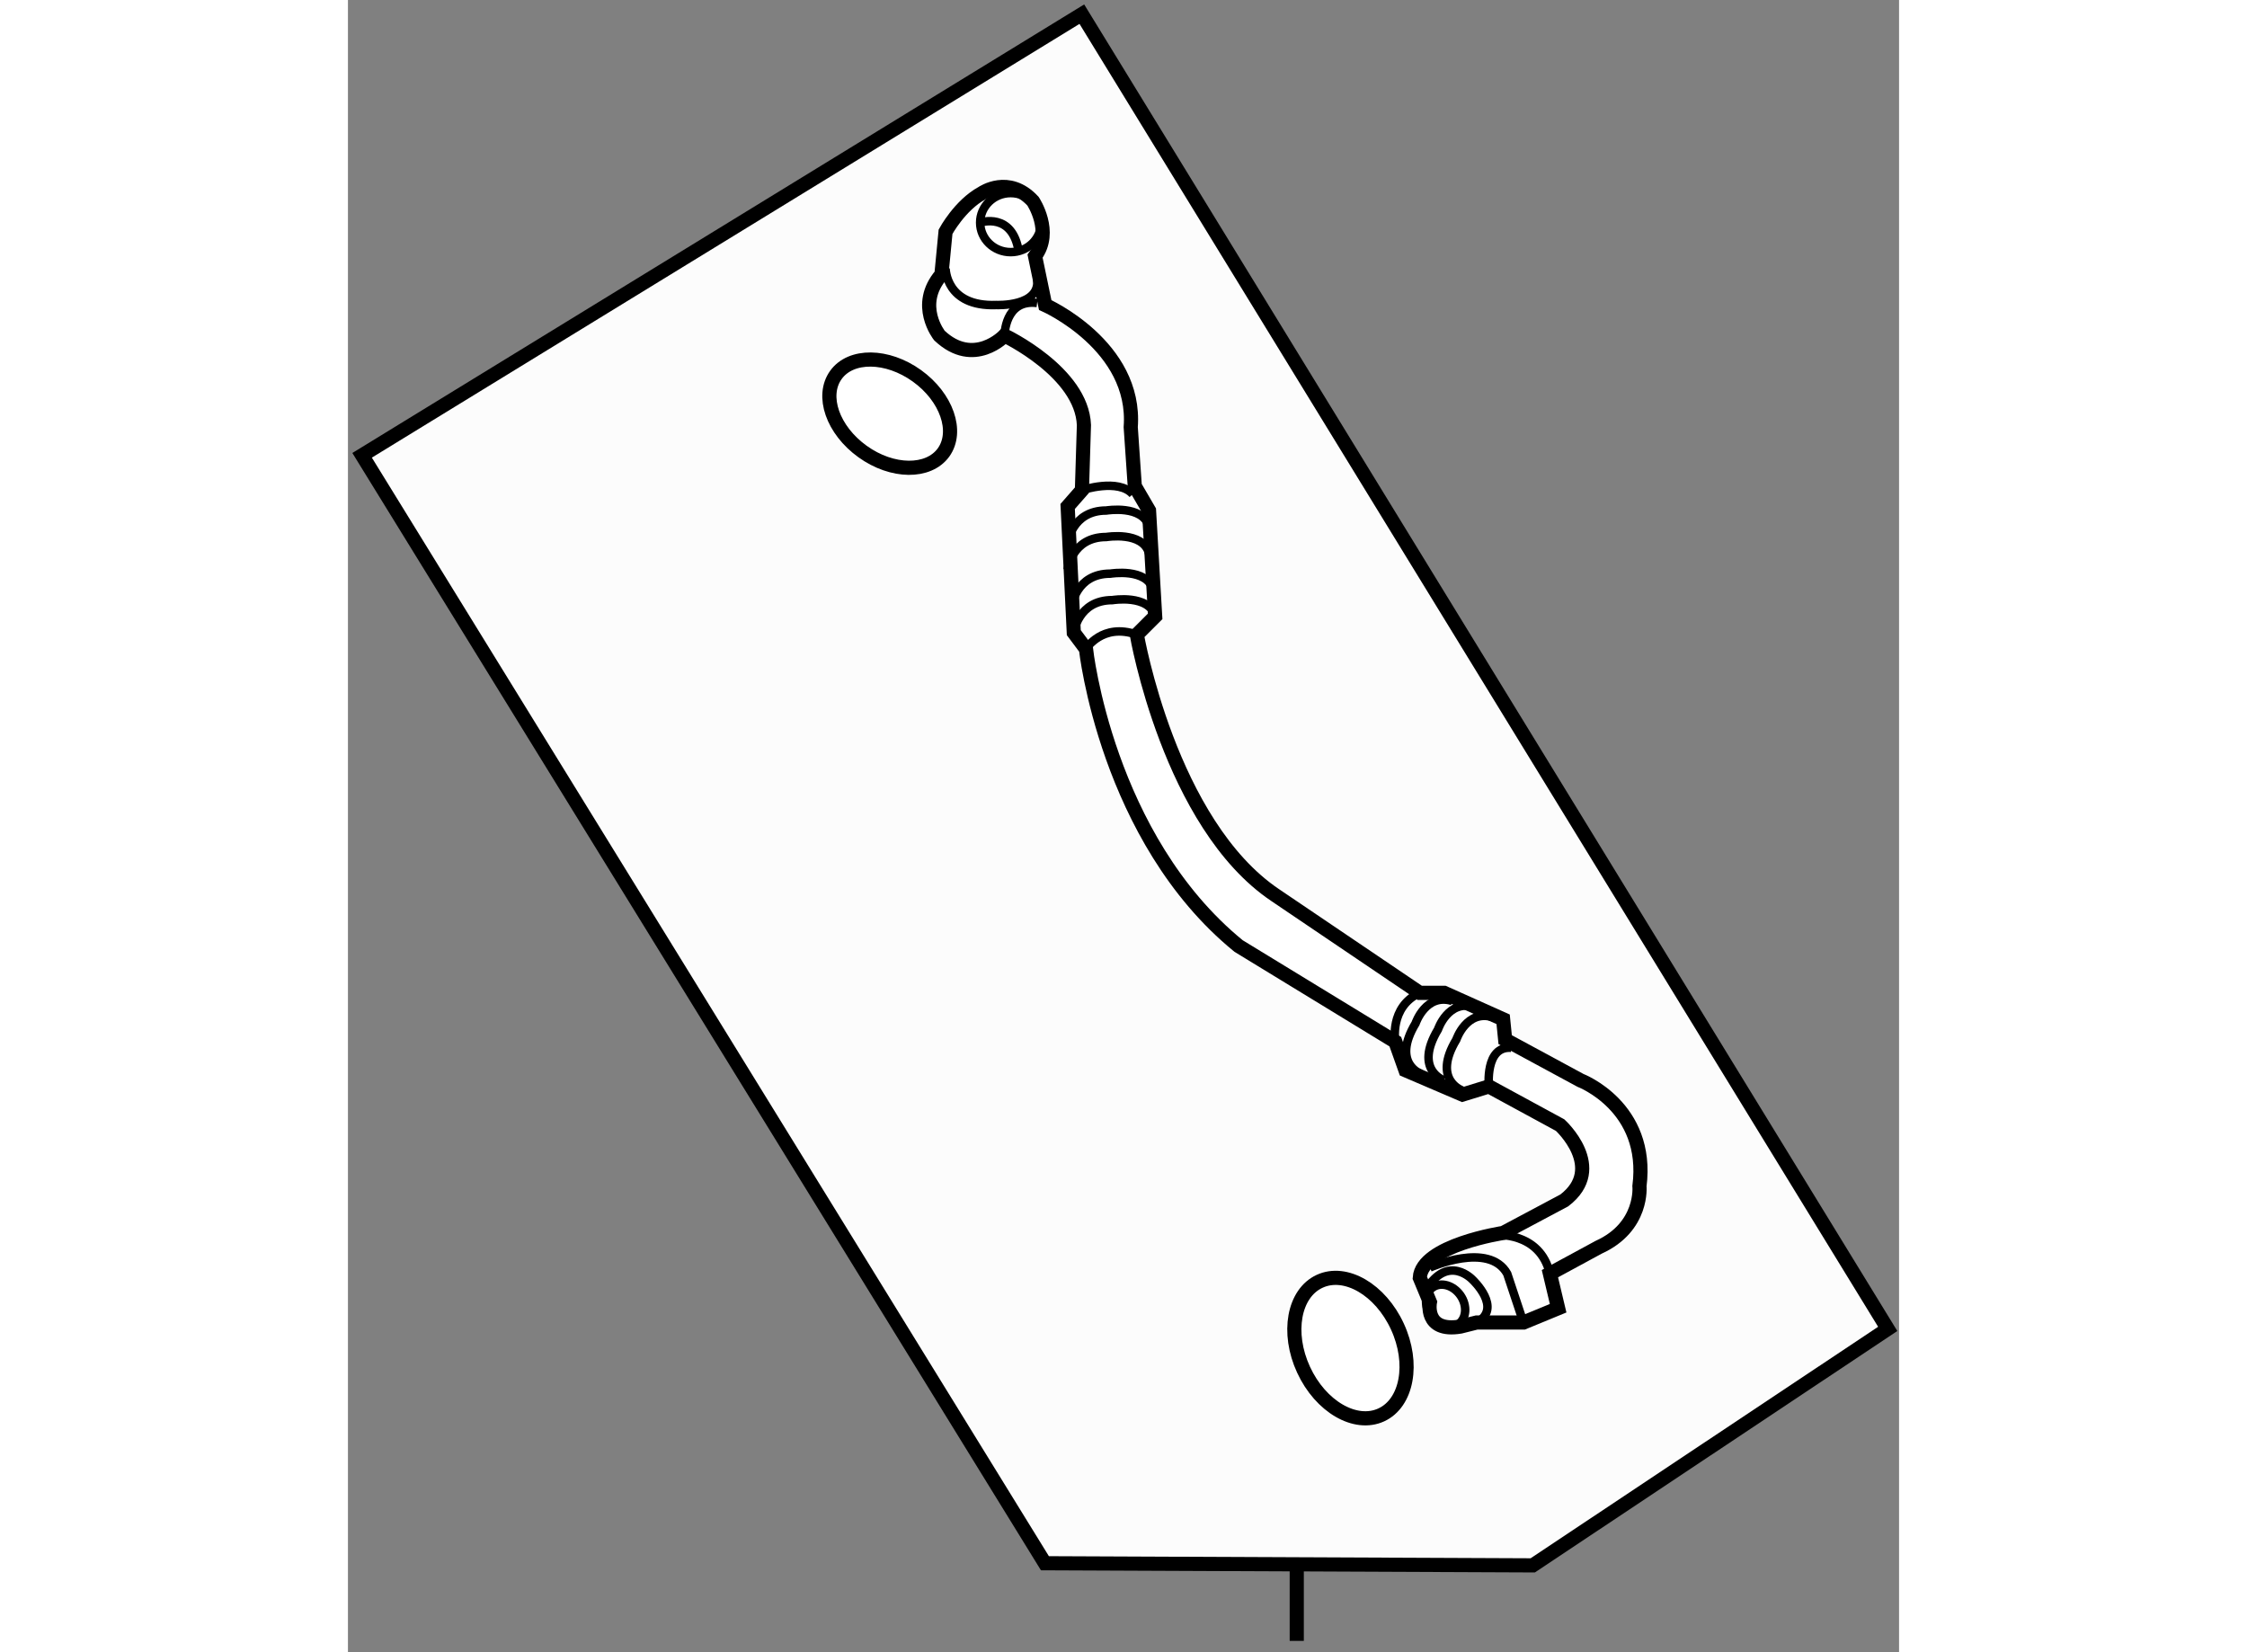 <?xml version="1.0" encoding="utf-8"?>
<!-- Generator: Adobe Illustrator 15.1.0, SVG Export Plug-In . SVG Version: 6.00 Build 0)  -->
<!DOCTYPE svg PUBLIC "-//W3C//DTD SVG 1.1//EN" "http://www.w3.org/Graphics/SVG/1.1/DTD/svg11.dtd">
<svg version="1.1" xmlns="http://www.w3.org/2000/svg" xmlns:xlink="http://www.w3.org/1999/xlink" x="0px" y="0px" width="244.8px"
	 height="180px" viewBox="171.495 71.723 54.774 58.344" enable-background="new 0 0 244.8 180" xml:space="preserve">
	
<rect x="171.495" y="71.723" width="54.774" height="58.344" fill="#808080" stroke="none"/>
	
<g><line fill="none" stroke="#000000" stroke-width="0.5" x1="205" y1="126.777" x2="205" y2="129.667"></line><polygon fill="#FCFCFC" stroke="#000000" stroke-width="0.5" points="225.869,118.65 213.334,127 196.107,126.925 171.995,87.801 
			197.411,72.223 		"></polygon></g><g><path fill="#FFFFFF" stroke="#000000" stroke-width="0.5" d="M213.94,116.7l1.725-0.935c1.582-0.719,1.437-2.156,1.437-2.156
			c0.36-2.803-2.083-3.735-2.083-3.735l-2.659-1.438l-0.072-0.719l-2.083-0.934h-0.862l-5.102-3.45
			c-3.738-2.514-4.888-9.198-4.888-9.198L200,93.488l-0.217-3.737l-0.503-0.862l-0.143-2.083c0.215-2.875-3.02-4.312-3.02-4.312
			l-0.358-1.725c0.646-0.862-0.072-1.94-0.072-1.94c-0.862-0.934-1.797-0.288-1.797-0.288c-0.79,0.431-1.292,1.366-1.292,1.366
			l-0.145,1.51c-0.933,1.077-0.07,2.156-0.07,2.156c1.22,1.149,2.299,0,2.299,0s2.73,1.293,2.803,3.161l-0.071,2.299l-0.504,0.575
			l0.217,4.456l0.43,0.575c0,0,0.72,6.683,5.39,10.491l5.534,3.378l0.358,1.006l2.012,0.862l0.936-0.288l2.514,1.366
			c0,0,1.653,1.508,0.146,2.659l-2.157,1.149c0,0-2.874,0.432-2.945,1.581l0.358,0.862c0,0-0.216,1.078,1.079,0.862l0.574-0.144
			h1.653l1.221-0.503L213.94,116.7z"></path><path fill="none" stroke="#000000" stroke-width="0.3" d="M212,115.334c0,0,1.582-0.144,1.94,1.366"></path><path fill="none" stroke="#000000" stroke-width="0.3" d="M209.7,116.483c0,0,2.085-0.933,2.732,0.217l0.574,1.725"></path><path fill="none" stroke="#000000" stroke-width="0.3" d="M210.782,117.468c0.247,0.358,0.215,0.812-0.074,1.013
			c-0.291,0.2-0.727,0.072-0.976-0.286c-0.248-0.358-0.215-0.813,0.073-1.013C210.096,116.981,210.531,117.108,210.782,117.468z"></path><path fill="none" stroke="#000000" stroke-width="0.3" d="M211.353,118.425c0.934-0.504-0.143-1.51-0.143-1.51
			s-0.862-0.934-1.653,0.359"></path><path fill="none" stroke="#000000" stroke-width="0.3" d="M211.785,110.088c0,0-0.145-1.436,0.789-1.365"></path><path fill="none" stroke="#000000" stroke-width="0.3" d="M208.479,108.508c0,0-0.216-1.223,0.862-1.725"></path><path fill="none" stroke="#000000" stroke-width="0.3" d="M197.556,94.639c0,0,0.574-0.936,1.797-0.504"></path><path fill="none" stroke="#000000" stroke-width="0.3" d="M197.413,89.032c0,0,1.292-0.431,1.796,0.144"></path><path fill="none" stroke="#000000" stroke-width="0.3" d="M210.85,110.232c0,0-1.078-0.36-0.215-1.797c0,0,0.36-1.077,1.294-0.79"></path><path fill="none" stroke="#000000" stroke-width="0.3" d="M210.204,109.874c0,0-1.078-0.36-0.217-1.798
			c0,0,0.36-1.078,1.295-0.791"></path><path fill="none" stroke="#000000" stroke-width="0.3" d="M209.413,109.657c0,0-1.079-0.36-0.217-1.797c0,0,0.36-1.077,1.295-0.79
			"></path><path fill="none" stroke="#000000" stroke-width="0.3" d="M197.126,94.064c0,0,0.143-1.149,1.364-1.149
			c0,0,1.293-0.217,1.51,0.574"></path><path fill="none" stroke="#000000" stroke-width="0.3" d="M197.054,93.129c0,0,0.144-1.149,1.364-1.149
			c0,0,1.295-0.215,1.51,0.574"></path><path fill="none" stroke="#000000" stroke-width="0.3" d="M196.909,91.836c0,0,0.145-1.15,1.366-1.15c0,0,1.292-0.215,1.508,0.575
			"></path><path fill="none" stroke="#000000" stroke-width="0.3" d="M196.909,90.9c0,0,0.145-1.149,1.366-1.149c0,0,1.292-0.215,1.508,0.575
			"></path><path fill="none" stroke="#000000" stroke-width="0.3" d="M195.975,79.583c0,0.576-0.481,1.043-1.077,1.043
			s-1.078-0.467-1.078-1.043c0-0.575,0.482-1.042,1.078-1.042S195.975,79.008,195.975,79.583z"></path><path fill="none" stroke="#000000" stroke-width="0.3" d="M192.599,81.2c0,0,0,1.366,1.796,1.294c0,0,1.58,0.072,1.437-0.935"></path><path fill="none" stroke="#000000" stroke-width="0.3" d="M194.682,83.572c0,0,0-1.294,1.149-1.15"></path><path fill="none" stroke="#000000" stroke-width="0.3" d="M193.819,79.583c0,0,1.15-0.394,1.366,1.043"></path></g>



	
<g><path fill="#FFFFFF" stroke="#000000" stroke-width="0.5" d="M191.587,84.994c1.05,0.754,1.471,1.966,0.941,2.705
			c-0.531,0.735-1.813,0.723-2.861-0.032c-1.052-0.756-1.474-1.965-0.941-2.704C189.254,84.226,190.538,84.24,191.587,84.994z"></path></g><g><path fill="#FFFFFF" stroke="#000000" stroke-width="0.5" d="M208.553,118.564c0.602,1.303,0.345,2.702-0.569,3.123
			c-0.914,0.42-2.142-0.292-2.744-1.596c-0.601-1.302-0.346-2.701,0.569-3.122C206.725,116.546,207.953,117.262,208.553,118.564z"></path></g>


</svg>
